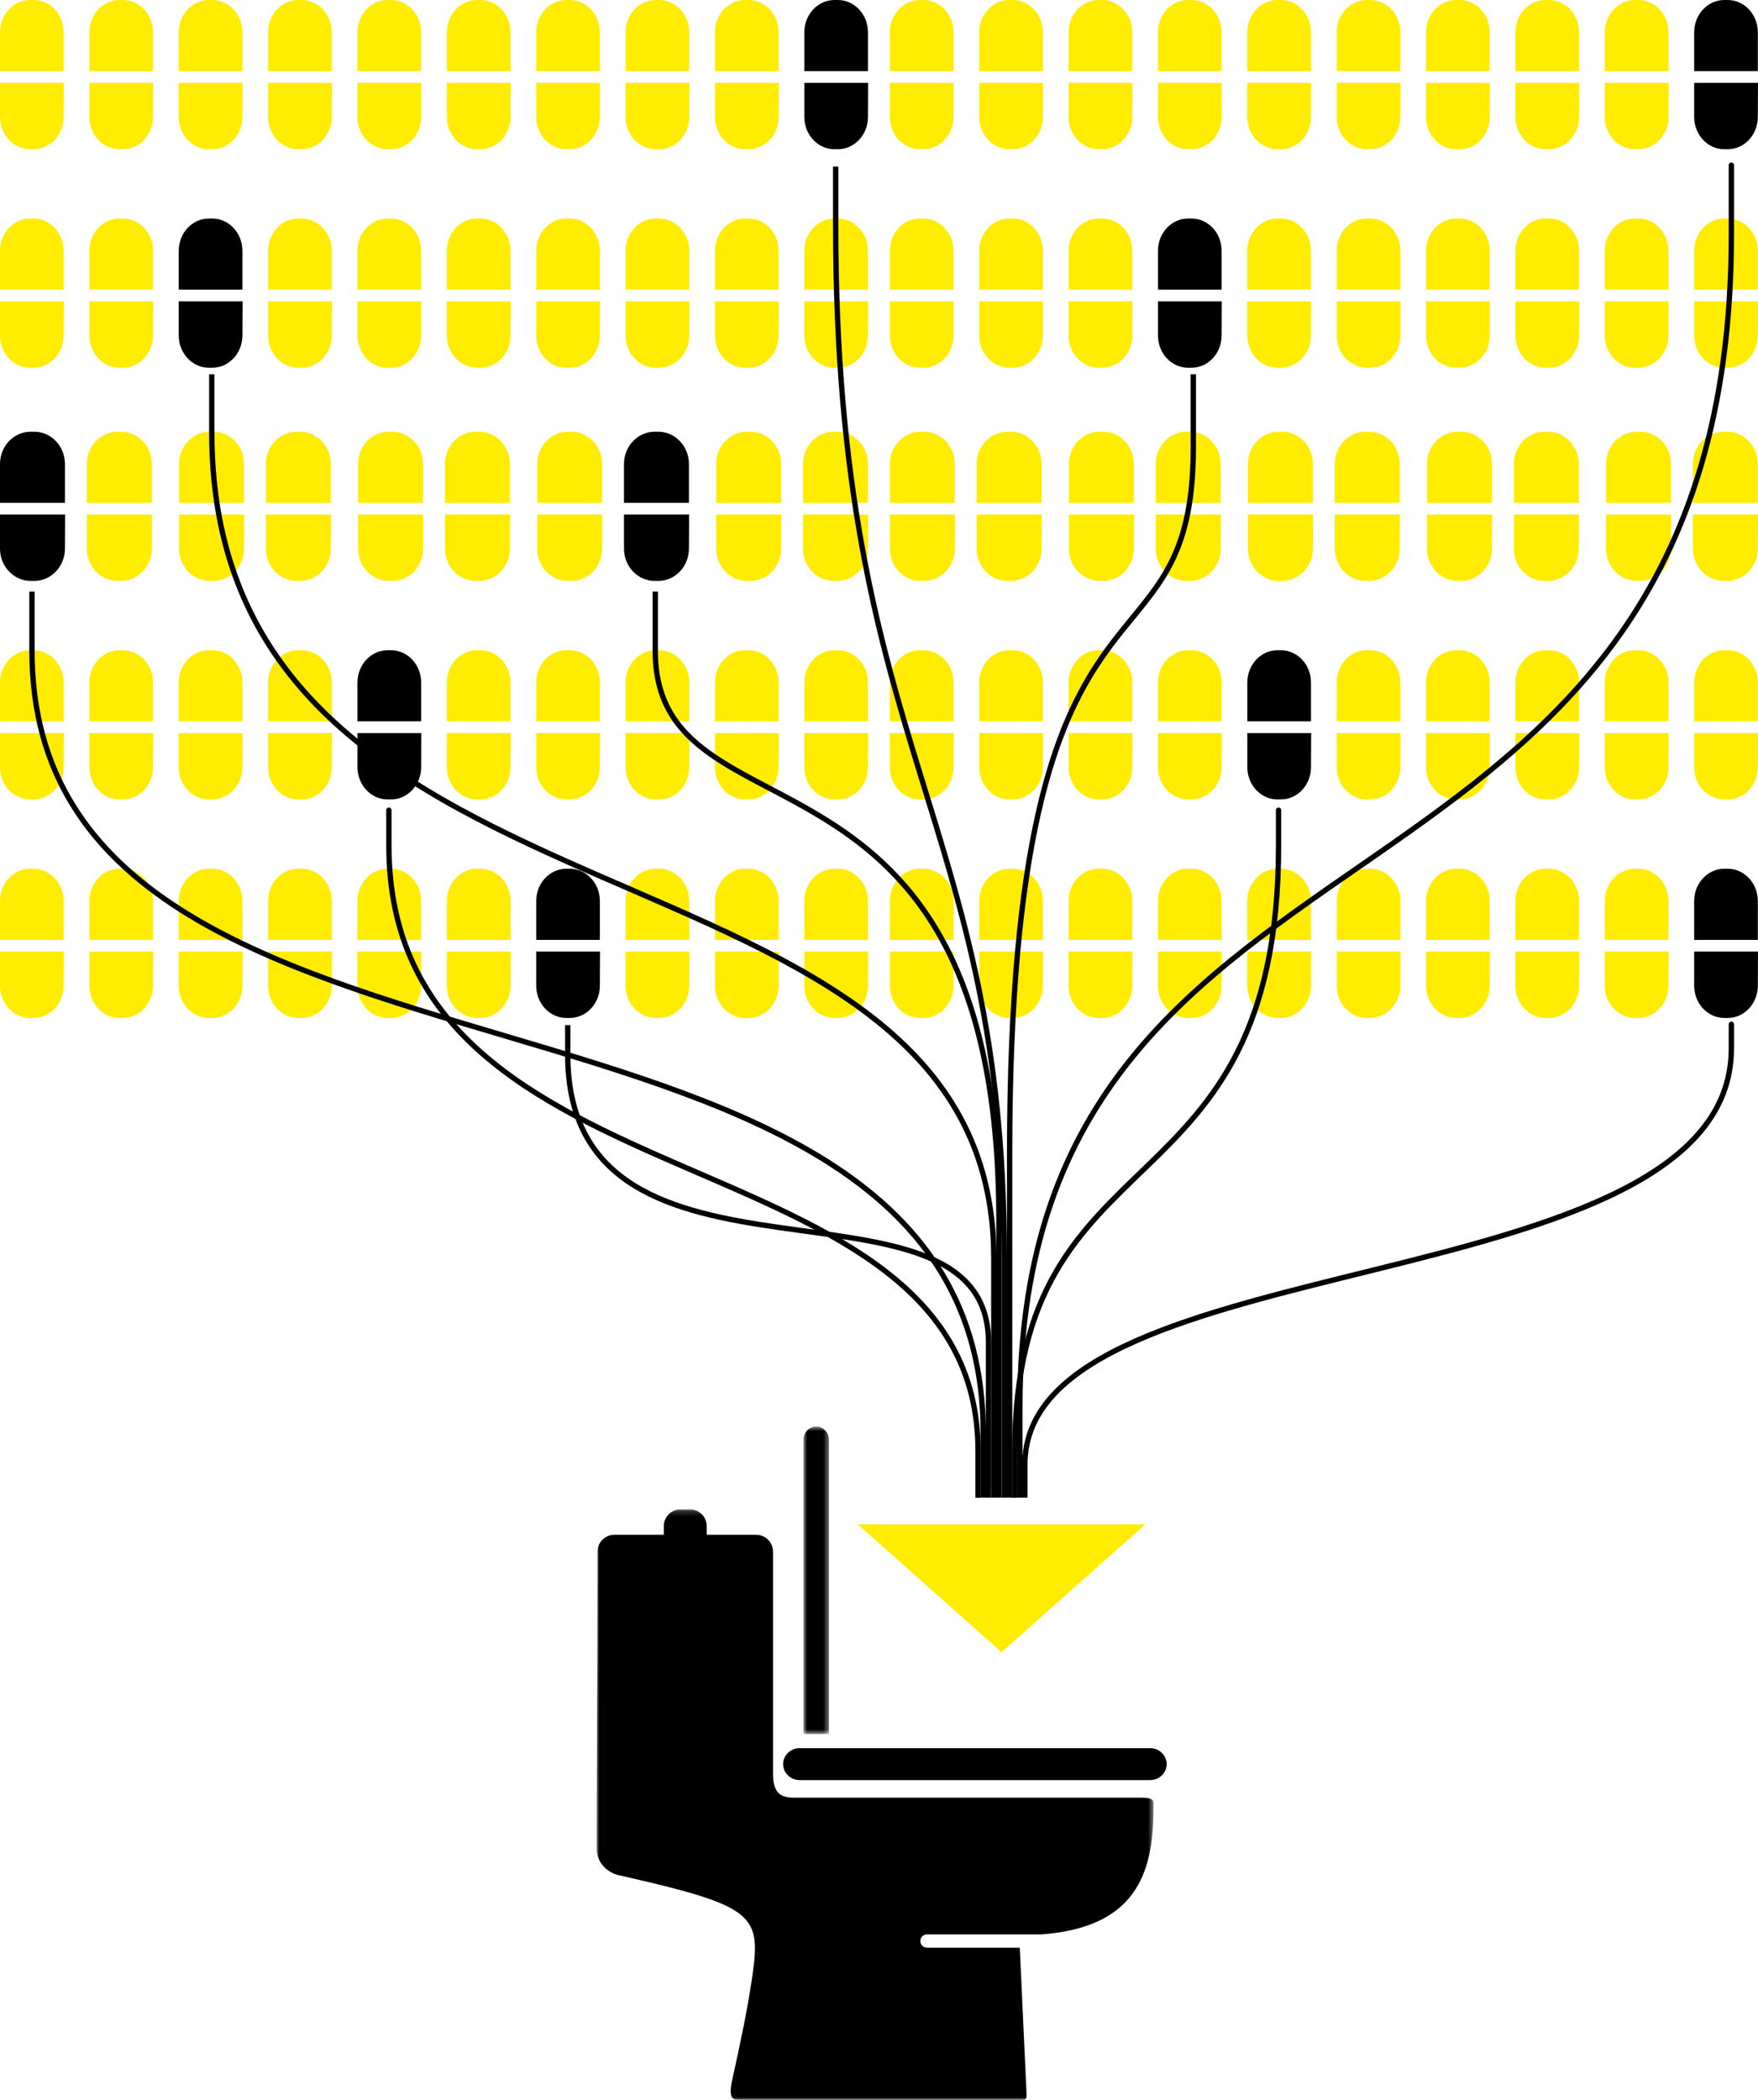 <?xml version="1.0" encoding="UTF-8"?>
<svg width="330px" height="394px" viewBox="0 0 330 394" version="1.1" xmlns="http://www.w3.org/2000/svg" xmlns:xlink="http://www.w3.org/1999/xlink">
    <!-- Generator: Sketch 51 (57462) - http://www.bohemiancoding.com/sketch -->
    <title>Infografik Tabletten</title>
    <desc>Created with Sketch.</desc>
    <defs>
        <polygon id="path-1" points="0 0.209 104.533 0.209 104.533 111 0 111"></polygon>
        <polygon id="path-3" points="0.809 0.659 5.609 0.659 5.609 58.352 0.809 58.352"></polygon>
    </defs>
    <g id="AE-Landingpage" stroke="none" stroke-width="1" fill="none" fill-rule="evenodd">
        <g id="Artboard-3" transform="translate(-169, -235)">
            <g id="Infografik-Tabletten" transform="translate(169, 235)">
                <g>
                    <g id="Group-2">
                        <path d="M11.952,13.348 L2.09085162e-05,13.348 L2.09085162e-05,6.066 C2.09085162e-05,2.716 2.535,-2.24e-05 5.661,-2.24e-05 L6.291,-2.24e-05 C9.417,-2.24e-05 11.952,2.716 11.952,6.066 L11.952,13.348 Z M-1.8189894e-12,15.545 L11.983,15.545 L11.952,21.935 C11.952,25.284 9.417,28 6.291,28 L5.661,28 C2.535,28 -1.59194597e-12,25.284 -1.59194597e-12,21.935 L-1.8189894e-12,15.545 Z" id="Combined-Shape" fill="#FFEC00"></path>
                        <path d="M28.728,13.348 L16.776,13.348 L16.776,6.066 C16.776,2.716 19.311,-2.24e-05 22.437,-2.24e-05 L23.066,-2.24e-05 C26.193,-2.24e-05 28.728,2.716 28.728,6.066 L28.728,13.348 Z M16.776,15.545 L28.758,15.545 L28.728,21.935 C28.728,25.284 26.193,28 23.066,28 L22.437,28 C19.311,28 16.776,25.284 16.776,21.935 L16.776,15.545 Z" id="Combined-Shape" fill="#FFEC00"></path>
                        <path d="M45.503,13.348 L33.551,13.348 L33.551,6.066 C33.551,2.716 36.086,-2.24e-05 39.212,-2.24e-05 L39.842,-2.24e-05 C42.968,-2.24e-05 45.503,2.716 45.503,6.066 L45.503,13.348 Z M33.551,15.545 L45.534,15.545 L45.503,21.935 C45.503,25.284 42.969,28 39.842,28 L39.212,28 C36.086,28 33.551,25.284 33.551,21.935 L33.551,15.545 Z" id="Combined-Shape" fill="#FFEC00"></path>
                        <path d="M62.279,13.348 L50.327,13.348 L50.327,6.066 C50.327,2.716 52.862,-2.24e-05 55.988,-2.24e-05 L56.617,-2.24e-05 C59.744,-2.24e-05 62.279,2.716 62.279,6.066 L62.279,13.348 Z M50.327,15.545 L62.309,15.545 L62.279,21.935 C62.279,25.284 59.744,28 56.617,28 L55.988,28 C52.862,28 50.327,25.284 50.327,21.935 L50.327,15.545 Z" id="Combined-Shape" fill="#FFEC00"></path>
                        <path d="M79.054,13.348 L67.102,13.348 L67.102,6.066 C67.102,2.716 69.638,-2.24e-05 72.763,-2.24e-05 L73.393,-2.24e-05 C76.52,-2.24e-05 79.054,2.716 79.054,6.066 L79.054,13.348 Z M67.102,15.545 L79.085,15.545 L79.054,21.935 C79.054,25.284 76.52,28 73.393,28 L72.763,28 C69.638,28 67.102,25.284 67.102,21.935 L67.102,15.545 Z" id="Combined-Shape" fill="#FFEC00"></path>
                        <path d="M95.83,13.348 L83.878,13.348 L83.878,6.066 C83.878,2.716 86.413,-2.24e-05 89.539,-2.24e-05 L90.169,-2.24e-05 C93.295,-2.24e-05 95.83,2.716 95.83,6.066 L95.83,13.348 Z M83.878,15.545 L95.861,15.545 L95.83,21.935 C95.83,25.284 93.295,28 90.169,28 L89.539,28 C86.413,28 83.878,25.284 83.878,21.935 L83.878,15.545 Z" id="Combined-Shape" fill="#FFEC00"></path>
                        <path d="M112.606,13.348 L100.654,13.348 L100.654,6.066 C100.654,2.716 103.189,-2.24e-05 106.315,-2.24e-05 L106.944,-2.24e-05 C110.071,-2.24e-05 112.606,2.716 112.606,6.066 L112.606,13.348 Z M100.654,15.545 L112.636,15.545 L112.606,21.935 C112.606,25.284 110.071,28 106.944,28 L106.315,28 C103.189,28 100.654,25.284 100.654,21.935 L100.654,15.545 Z" id="Combined-Shape" fill="#FFEC00"></path>
                        <path d="M129.381,13.348 L117.429,13.348 L117.429,6.066 C117.429,2.716 119.964,-2.24e-05 123.09,-2.24e-05 L123.72,-2.24e-05 C126.846,-2.24e-05 129.381,2.716 129.381,6.066 L129.381,13.348 Z M117.429,15.545 L129.412,15.545 L129.381,21.935 C129.381,25.284 126.847,28 123.72,28 L123.09,28 C119.964,28 117.429,25.284 117.429,21.935 L117.429,15.545 Z" id="Combined-Shape" fill="#FFEC00"></path>
                        <path d="M146.157,13.348 L134.205,13.348 L134.205,6.066 C134.205,2.716 136.74,-2.24e-05 139.866,-2.24e-05 L140.495,-2.24e-05 C143.622,-2.24e-05 146.157,2.716 146.157,6.066 L146.157,13.348 Z M134.205,15.545 L146.187,15.545 L146.157,21.935 C146.157,25.284 143.622,28 140.495,28 L139.866,28 C136.74,28 134.205,25.284 134.205,21.935 L134.205,15.545 Z" id="Combined-Shape" fill="#FFEC00"></path>
                        <path d="M162.932,13.348 L150.98,13.348 L150.98,6.066 C150.98,2.716 153.516,-2.24e-05 156.641,-2.24e-05 L157.271,-2.24e-05 C160.398,-2.24e-05 162.932,2.716 162.932,6.066 L162.932,13.348 Z M150.98,15.545 L162.963,15.545 L162.932,21.935 C162.932,25.284 160.398,28 157.271,28 L156.641,28 C153.516,28 150.98,25.284 150.98,21.935 L150.98,15.545 Z" id="Combined-Shape" fill="#000000"></path>
                        <path d="M178.989,13.348 L167.037,13.348 L167.037,6.066 C167.037,2.716 169.572,-2.24e-05 172.698,-2.24e-05 L173.328,-2.24e-05 C176.454,-2.24e-05 178.989,2.716 178.989,6.066 L178.989,13.348 Z M167.037,15.545 L179.02,15.545 L178.989,21.935 C178.989,25.284 176.454,28 173.328,28 L172.698,28 C169.572,28 167.037,25.284 167.037,21.935 L167.037,15.545 Z" id="Combined-Shape" fill="#FFEC00"></path>
                        <path d="M195.765,13.348 L183.813,13.348 L183.813,6.066 C183.813,2.716 186.348,-2.24e-05 189.474,-2.24e-05 L190.103,-2.24e-05 C193.23,-2.24e-05 195.765,2.716 195.765,6.066 L195.765,13.348 Z M183.813,15.545 L195.795,15.545 L195.765,21.935 C195.765,25.284 193.23,28 190.103,28 L189.474,28 C186.348,28 183.813,25.284 183.813,21.935 L183.813,15.545 Z" id="Combined-Shape" fill="#FFEC00"></path>
                        <path d="M212.54,13.348 L200.588,13.348 L200.588,6.066 C200.588,2.716 203.123,-2.24e-05 206.249,-2.24e-05 L206.879,-2.24e-05 C210.005,-2.24e-05 212.54,2.716 212.54,6.066 L212.54,13.348 Z M200.588,15.545 L212.571,15.545 L212.54,21.935 C212.54,25.284 210.006,28 206.879,28 L206.249,28 C203.123,28 200.588,25.284 200.588,21.935 L200.588,15.545 Z" id="Combined-Shape" fill="#FFEC00"></path>
                        <path d="M229.316,13.348 L217.364,13.348 L217.364,6.066 C217.364,2.716 219.899,-2.24e-05 223.025,-2.24e-05 L223.654,-2.24e-05 C226.781,-2.24e-05 229.316,2.716 229.316,6.066 L229.316,13.348 Z M217.364,15.545 L229.346,15.545 L229.316,21.935 C229.316,25.284 226.781,28 223.654,28 L223.025,28 C219.899,28 217.364,25.284 217.364,21.935 L217.364,15.545 Z" id="Combined-Shape" fill="#FFEC00"></path>
                        <path d="M246.091,13.348 L234.139,13.348 L234.139,6.066 C234.139,2.716 236.675,-2.24e-05 239.8,-2.24e-05 L240.43,-2.24e-05 C243.557,-2.24e-05 246.091,2.716 246.091,6.066 L246.091,13.348 Z M234.139,15.545 L246.122,15.545 L246.091,21.935 C246.091,25.284 243.557,28 240.43,28 L239.8,28 C236.675,28 234.139,25.284 234.139,21.935 L234.139,15.545 Z" id="Combined-Shape" fill="#FFEC00"></path>
                        <path d="M262.867,13.348 L250.915,13.348 L250.915,6.066 C250.915,2.716 253.45,-2.24e-05 256.576,-2.24e-05 L257.206,-2.24e-05 C260.332,-2.24e-05 262.867,2.716 262.867,6.066 L262.867,13.348 Z M250.915,15.545 L262.898,15.545 L262.867,21.935 C262.867,25.284 260.332,28 257.206,28 L256.576,28 C253.45,28 250.915,25.284 250.915,21.935 L250.915,15.545 Z" id="Combined-Shape" fill="#FFEC00"></path>
                        <path d="M279.643,13.348 L267.691,13.348 L267.691,6.066 C267.691,2.716 270.226,-2.24e-05 273.352,-2.24e-05 L273.981,-2.24e-05 C277.108,-2.24e-05 279.643,2.716 279.643,6.066 L279.643,13.348 Z M267.691,15.545 L279.673,15.545 L279.643,21.935 C279.643,25.284 277.108,28 273.981,28 L273.352,28 C270.226,28 267.691,25.284 267.691,21.935 L267.691,15.545 Z" id="Combined-Shape" fill="#FFEC00"></path>
                        <path d="M296.418,13.348 L284.466,13.348 L284.466,6.066 C284.466,2.716 287.001,-2.24e-05 290.127,-2.24e-05 L290.757,-2.24e-05 C293.883,-2.24e-05 296.418,2.716 296.418,6.066 L296.418,13.348 Z M284.466,15.545 L296.449,15.545 L296.418,21.935 C296.418,25.284 293.884,28 290.757,28 L290.127,28 C287.001,28 284.466,25.284 284.466,21.935 L284.466,15.545 Z" id="Combined-Shape" fill="#FFEC00"></path>
                        <path d="M313.194,13.348 L301.242,13.348 L301.242,6.066 C301.242,2.716 303.777,-2.24e-05 306.903,-2.24e-05 L307.532,-2.24e-05 C310.659,-2.24e-05 313.194,2.716 313.194,6.066 L313.194,13.348 Z M301.242,15.545 L313.224,15.545 L313.194,21.935 C313.194,25.284 310.659,28 307.532,28 L306.903,28 C303.777,28 301.242,25.284 301.242,21.935 L301.242,15.545 Z" id="Combined-Shape" fill="#FFEC00"></path>
                        <path d="M329.969,13.348 L318.017,13.348 L318.017,6.066 C318.017,2.716 320.553,-2.24e-05 323.678,-2.24e-05 L324.308,-2.24e-05 C327.435,-2.24e-05 329.969,2.716 329.969,6.066 L329.969,13.348 Z M318.017,15.545 L330,15.545 L329.969,21.935 C329.969,25.284 327.435,28 324.308,28 L323.678,28 C320.553,28 318.017,25.284 318.017,21.935 L318.017,15.545 Z" id="Combined-Shape" fill="#000000"></path>
                    </g>
                    <g id="Group-2-Copy" transform="translate(0, 41)">
                        <path d="M11.952,13.348 L2.09085162e-05,13.348 L2.09085162e-05,6.066 C2.09085162e-05,2.716 2.535,-2.24e-05 5.661,-2.24e-05 L6.291,-2.24e-05 C9.417,-2.24e-05 11.952,2.716 11.952,6.066 L11.952,13.348 Z M-1.8189894e-12,15.545 L11.983,15.545 L11.952,21.935 C11.952,25.284 9.417,28 6.291,28 L5.661,28 C2.535,28 -1.59194597e-12,25.284 -1.59194597e-12,21.935 L-1.8189894e-12,15.545 Z" id="Combined-Shape" fill="#FFEC00"></path>
                        <path d="M28.728,13.348 L16.776,13.348 L16.776,6.066 C16.776,2.716 19.311,-2.24e-05 22.437,-2.24e-05 L23.066,-2.24e-05 C26.193,-2.24e-05 28.728,2.716 28.728,6.066 L28.728,13.348 Z M16.776,15.545 L28.758,15.545 L28.728,21.935 C28.728,25.284 26.193,28 23.066,28 L22.437,28 C19.311,28 16.776,25.284 16.776,21.935 L16.776,15.545 Z" id="Combined-Shape" fill="#FFEC00"></path>
                        <path d="M45.503,13.348 L33.551,13.348 L33.551,6.066 C33.551,2.716 36.086,-2.24e-05 39.212,-2.24e-05 L39.842,-2.24e-05 C42.968,-2.24e-05 45.503,2.716 45.503,6.066 L45.503,13.348 Z M33.551,15.545 L45.534,15.545 L45.503,21.935 C45.503,25.284 42.969,28 39.842,28 L39.212,28 C36.086,28 33.551,25.284 33.551,21.935 L33.551,15.545 Z" id="Combined-Shape" fill="#000000"></path>
                        <path d="M62.279,13.348 L50.327,13.348 L50.327,6.066 C50.327,2.716 52.862,-2.24e-05 55.988,-2.24e-05 L56.617,-2.24e-05 C59.744,-2.24e-05 62.279,2.716 62.279,6.066 L62.279,13.348 Z M50.327,15.545 L62.309,15.545 L62.279,21.935 C62.279,25.284 59.744,28 56.617,28 L55.988,28 C52.862,28 50.327,25.284 50.327,21.935 L50.327,15.545 Z" id="Combined-Shape" fill="#FFEC00"></path>
                        <path d="M79.054,13.348 L67.102,13.348 L67.102,6.066 C67.102,2.716 69.638,-2.24e-05 72.763,-2.24e-05 L73.393,-2.24e-05 C76.52,-2.24e-05 79.054,2.716 79.054,6.066 L79.054,13.348 Z M67.102,15.545 L79.085,15.545 L79.054,21.935 C79.054,25.284 76.52,28 73.393,28 L72.763,28 C69.638,28 67.102,25.284 67.102,21.935 L67.102,15.545 Z" id="Combined-Shape" fill="#FFEC00"></path>
                        <path d="M95.83,13.348 L83.878,13.348 L83.878,6.066 C83.878,2.716 86.413,-2.24e-05 89.539,-2.24e-05 L90.169,-2.24e-05 C93.295,-2.24e-05 95.83,2.716 95.83,6.066 L95.83,13.348 Z M83.878,15.545 L95.861,15.545 L95.83,21.935 C95.83,25.284 93.295,28 90.169,28 L89.539,28 C86.413,28 83.878,25.284 83.878,21.935 L83.878,15.545 Z" id="Combined-Shape" fill="#FFEC00"></path>
                        <path d="M112.606,13.348 L100.654,13.348 L100.654,6.066 C100.654,2.716 103.189,-2.24e-05 106.315,-2.24e-05 L106.944,-2.24e-05 C110.071,-2.24e-05 112.606,2.716 112.606,6.066 L112.606,13.348 Z M100.654,15.545 L112.636,15.545 L112.606,21.935 C112.606,25.284 110.071,28 106.944,28 L106.315,28 C103.189,28 100.654,25.284 100.654,21.935 L100.654,15.545 Z" id="Combined-Shape" fill="#FFEC00"></path>
                        <path d="M129.381,13.348 L117.429,13.348 L117.429,6.066 C117.429,2.716 119.964,-2.24e-05 123.09,-2.24e-05 L123.72,-2.24e-05 C126.846,-2.24e-05 129.381,2.716 129.381,6.066 L129.381,13.348 Z M117.429,15.545 L129.412,15.545 L129.381,21.935 C129.381,25.284 126.847,28 123.72,28 L123.09,28 C119.964,28 117.429,25.284 117.429,21.935 L117.429,15.545 Z" id="Combined-Shape" fill="#FFEC00"></path>
                        <path d="M146.157,13.348 L134.205,13.348 L134.205,6.066 C134.205,2.716 136.74,-2.24e-05 139.866,-2.24e-05 L140.495,-2.24e-05 C143.622,-2.24e-05 146.157,2.716 146.157,6.066 L146.157,13.348 Z M134.205,15.545 L146.187,15.545 L146.157,21.935 C146.157,25.284 143.622,28 140.495,28 L139.866,28 C136.74,28 134.205,25.284 134.205,21.935 L134.205,15.545 Z" id="Combined-Shape" fill="#FFEC00"></path>
                        <path d="M162.932,13.348 L150.98,13.348 L150.98,6.066 C150.98,2.716 153.516,-2.24e-05 156.641,-2.24e-05 L157.271,-2.24e-05 C160.398,-2.24e-05 162.932,2.716 162.932,6.066 L162.932,13.348 Z M150.98,15.545 L162.963,15.545 L162.932,21.935 C162.932,25.284 160.398,28 157.271,28 L156.641,28 C153.516,28 150.98,25.284 150.98,21.935 L150.98,15.545 Z" id="Combined-Shape" fill="#FFEC00"></path>
                        <path d="M178.989,13.348 L167.037,13.348 L167.037,6.066 C167.037,2.716 169.572,-2.24e-05 172.698,-2.24e-05 L173.328,-2.24e-05 C176.454,-2.24e-05 178.989,2.716 178.989,6.066 L178.989,13.348 Z M167.037,15.545 L179.02,15.545 L178.989,21.935 C178.989,25.284 176.454,28 173.328,28 L172.698,28 C169.572,28 167.037,25.284 167.037,21.935 L167.037,15.545 Z" id="Combined-Shape" fill="#FFEC00"></path>
                        <path d="M195.765,13.348 L183.813,13.348 L183.813,6.066 C183.813,2.716 186.348,-2.24e-05 189.474,-2.24e-05 L190.103,-2.24e-05 C193.23,-2.24e-05 195.765,2.716 195.765,6.066 L195.765,13.348 Z M183.813,15.545 L195.795,15.545 L195.765,21.935 C195.765,25.284 193.23,28 190.103,28 L189.474,28 C186.348,28 183.813,25.284 183.813,21.935 L183.813,15.545 Z" id="Combined-Shape" fill="#FFEC00"></path>
                        <path d="M212.54,13.348 L200.588,13.348 L200.588,6.066 C200.588,2.716 203.123,-2.24e-05 206.249,-2.24e-05 L206.879,-2.24e-05 C210.005,-2.24e-05 212.54,2.716 212.54,6.066 L212.54,13.348 Z M200.588,15.545 L212.571,15.545 L212.54,21.935 C212.54,25.284 210.006,28 206.879,28 L206.249,28 C203.123,28 200.588,25.284 200.588,21.935 L200.588,15.545 Z" id="Combined-Shape" fill="#FFEC00"></path>
                        <path d="M229.316,13.348 L217.364,13.348 L217.364,6.066 C217.364,2.716 219.899,-2.24e-05 223.025,-2.24e-05 L223.654,-2.24e-05 C226.781,-2.24e-05 229.316,2.716 229.316,6.066 L229.316,13.348 Z M217.364,15.545 L229.346,15.545 L229.316,21.935 C229.316,25.284 226.781,28 223.654,28 L223.025,28 C219.899,28 217.364,25.284 217.364,21.935 L217.364,15.545 Z" id="Combined-Shape" fill="#000000"></path>
                        <path d="M246.091,13.348 L234.139,13.348 L234.139,6.066 C234.139,2.716 236.675,-2.24e-05 239.8,-2.24e-05 L240.43,-2.24e-05 C243.557,-2.24e-05 246.091,2.716 246.091,6.066 L246.091,13.348 Z M234.139,15.545 L246.122,15.545 L246.091,21.935 C246.091,25.284 243.557,28 240.43,28 L239.8,28 C236.675,28 234.139,25.284 234.139,21.935 L234.139,15.545 Z" id="Combined-Shape" fill="#FFEC00"></path>
                        <path d="M262.867,13.348 L250.915,13.348 L250.915,6.066 C250.915,2.716 253.45,-2.24e-05 256.576,-2.24e-05 L257.206,-2.24e-05 C260.332,-2.24e-05 262.867,2.716 262.867,6.066 L262.867,13.348 Z M250.915,15.545 L262.898,15.545 L262.867,21.935 C262.867,25.284 260.332,28 257.206,28 L256.576,28 C253.45,28 250.915,25.284 250.915,21.935 L250.915,15.545 Z" id="Combined-Shape" fill="#FFEC00"></path>
                        <path d="M279.643,13.348 L267.691,13.348 L267.691,6.066 C267.691,2.716 270.226,-2.24e-05 273.352,-2.24e-05 L273.981,-2.24e-05 C277.108,-2.24e-05 279.643,2.716 279.643,6.066 L279.643,13.348 Z M267.691,15.545 L279.673,15.545 L279.643,21.935 C279.643,25.284 277.108,28 273.981,28 L273.352,28 C270.226,28 267.691,25.284 267.691,21.935 L267.691,15.545 Z" id="Combined-Shape" fill="#FFEC00"></path>
                        <path d="M296.418,13.348 L284.466,13.348 L284.466,6.066 C284.466,2.716 287.001,-2.24e-05 290.127,-2.24e-05 L290.757,-2.24e-05 C293.883,-2.24e-05 296.418,2.716 296.418,6.066 L296.418,13.348 Z M284.466,15.545 L296.449,15.545 L296.418,21.935 C296.418,25.284 293.884,28 290.757,28 L290.127,28 C287.001,28 284.466,25.284 284.466,21.935 L284.466,15.545 Z" id="Combined-Shape" fill="#FFEC00"></path>
                        <path d="M313.194,13.348 L301.242,13.348 L301.242,6.066 C301.242,2.716 303.777,-2.24e-05 306.903,-2.24e-05 L307.532,-2.24e-05 C310.659,-2.24e-05 313.194,2.716 313.194,6.066 L313.194,13.348 Z M301.242,15.545 L313.224,15.545 L313.194,21.935 C313.194,25.284 310.659,28 307.532,28 L306.903,28 C303.777,28 301.242,25.284 301.242,21.935 L301.242,15.545 Z" id="Combined-Shape" fill="#FFEC00"></path>
                        <path d="M329.969,13.348 L318.017,13.348 L318.017,6.066 C318.017,2.716 320.553,-2.24e-05 323.678,-2.24e-05 L324.308,-2.24e-05 C327.435,-2.24e-05 329.969,2.716 329.969,6.066 L329.969,13.348 Z M318.017,15.545 L330,15.545 L329.969,21.935 C329.969,25.284 327.435,28 324.308,28 L323.678,28 C320.553,28 318.017,25.284 318.017,21.935 L318.017,15.545 Z" id="Combined-Shape" fill="#FFEC00"></path>
                    </g>
                    <g id="Group-2-Copy-2" transform="translate(0, 81)">
                        <path d="M12.191,13.348 L2.13266884e-05,13.348 L2.13266884e-05,6.066 C2.13266884e-05,2.716 2.586,0 5.774,0 L6.416,0 C9.606,0 12.191,2.716 12.191,6.066 L12.191,13.348 Z M0,15.545 L12.222,15.545 L12.191,21.935 C12.191,25.284 9.606,28 6.416,28 L5.774,28 C2.586,28 2.31584299e-13,25.284 2.31584299e-13,21.935 L0,15.545 Z" id="Combined-Shape" fill="#000000"></path>
                        <path d="M28.487,13.348 L16.296,13.348 L16.296,6.066 C16.296,2.716 18.882,0 22.071,0 L22.713,0 C25.902,0 28.487,2.716 28.487,6.066 L28.487,13.348 Z M16.296,15.545 L28.519,15.545 L28.487,21.935 C28.487,25.284 25.902,28 22.713,28 L22.07,28 C18.882,28 16.296,25.284 16.296,21.935 L16.296,15.545 Z" id="Combined-Shape" fill="#FFEC00"></path>
                        <path d="M45.802,13.348 L33.611,13.348 L33.611,6.066 C33.611,2.716 36.197,0 39.385,0 L40.027,0 C43.217,0 45.802,2.716 45.802,6.066 L45.802,13.348 Z M33.611,15.545 L45.833,15.545 L45.802,21.935 C45.802,25.284 43.217,28 40.027,28 L39.385,28 C36.197,28 33.611,25.284 33.611,21.935 L33.611,15.545 Z" id="Combined-Shape" fill="#FFEC00"></path>
                        <path d="M62.098,13.348 L49.907,13.348 L49.907,6.066 C49.907,2.716 52.493,0 55.682,0 L56.324,0 C59.513,0 62.098,2.716 62.098,6.066 L62.098,13.348 Z M49.907,15.545 L62.13,15.545 L62.098,21.935 C62.098,25.284 59.513,28 56.324,28 L55.682,28 C52.493,28 49.907,25.284 49.907,21.935 L49.907,15.545 Z" id="Combined-Shape" fill="#FFEC00"></path>
                        <path d="M79.413,13.348 L67.222,13.348 L67.222,6.066 C67.222,2.716 69.808,0 72.996,0 L73.639,0 C76.828,0 79.413,2.716 79.413,6.066 L79.413,13.348 Z M67.222,15.545 L79.444,15.545 L79.413,21.935 C79.413,25.284 76.828,28 73.639,28 L72.996,28 C69.808,28 67.222,25.284 67.222,21.935 L67.222,15.545 Z" id="Combined-Shape" fill="#FFEC00"></path>
                        <path d="M95.71,13.348 L83.519,13.348 L83.519,6.066 C83.519,2.716 86.104,0 89.293,0 L89.935,0 C93.124,0 95.71,2.716 95.71,6.066 L95.71,13.348 Z M83.519,15.545 L95.741,15.545 L95.709,21.935 C95.709,25.284 93.124,28 89.935,28 L89.293,28 C86.104,28 83.519,25.284 83.519,21.935 L83.519,15.545 Z" id="Combined-Shape" fill="#FFEC00"></path>
                        <path d="M113.024,13.348 L100.833,13.348 L100.833,6.066 C100.833,2.716 103.419,0 106.608,0 L107.25,0 C110.439,0 113.024,2.716 113.024,6.066 L113.024,13.348 Z M100.833,15.545 L113.056,15.545 L113.024,21.935 C113.024,25.284 110.439,28 107.25,28 L106.608,28 C103.419,28 100.833,25.284 100.833,21.935 L100.833,15.545 Z" id="Combined-Shape" fill="#FFEC00"></path>
                        <path d="M129.321,13.348 L117.13,13.348 L117.13,6.066 C117.13,2.716 119.716,0 122.904,0 L123.546,0 C126.735,0 129.321,2.716 129.321,6.066 L129.321,13.348 Z M117.13,15.545 L129.352,15.545 L129.321,21.935 C129.321,25.284 126.735,28 123.546,28 L122.904,28 C119.715,28 117.13,25.284 117.13,21.935 L117.13,15.545 Z" id="Combined-Shape" fill="#000000"></path>
                        <path d="M146.635,13.348 L134.444,13.348 L134.444,6.066 C134.444,2.716 137.03,0 140.219,0 L140.861,0 C144.05,0 146.635,2.716 146.635,6.066 L146.635,13.348 Z M134.444,15.545 L146.667,15.545 L146.635,21.935 C146.635,25.284 144.05,28 140.861,28 L140.219,28 C137.03,28 134.444,25.284 134.444,21.935 L134.444,15.545 Z" id="Combined-Shape" fill="#FFEC00"></path>
                        <path d="M162.932,13.348 L150.741,13.348 L150.741,6.066 C150.741,2.716 153.327,0 156.515,0 L157.157,0 C160.346,0 162.932,2.716 162.932,6.066 L162.932,13.348 Z M150.741,15.545 L162.963,15.545 L162.932,21.935 C162.932,25.284 160.346,28 157.157,28 L156.515,28 C153.327,28 150.741,25.284 150.741,21.935 L150.741,15.545 Z" id="Combined-Shape" fill="#FFEC00"></path>
                        <path d="M179.228,13.348 L167.037,13.348 L167.037,6.066 C167.037,2.716 169.623,0 172.811,0 L173.453,0 C176.643,0 179.228,2.716 179.228,6.066 L179.228,13.348 Z M167.037,15.545 L179.259,15.545 L179.228,21.935 C179.228,25.284 176.643,28 173.453,28 L172.811,28 C169.623,28 167.037,25.284 167.037,21.935 L167.037,15.545 Z" id="Combined-Shape" fill="#FFEC00"></path>
                        <path d="M195.524,13.348 L183.333,13.348 L183.333,6.066 C183.333,2.716 185.919,0 189.108,0 L189.75,0 C192.939,0 195.524,2.716 195.524,6.066 L195.524,13.348 Z M183.333,15.545 L195.556,15.545 L195.524,21.935 C195.524,25.284 192.939,28 189.75,28 L189.108,28 C185.919,28 183.333,25.284 183.333,21.935 L183.333,15.545 Z" id="Combined-Shape" fill="#FFEC00"></path>
                        <path d="M212.839,13.348 L200.648,13.348 L200.648,6.066 C200.648,2.716 203.234,0 206.422,0 L207.065,0 C210.254,0 212.839,2.716 212.839,6.066 L212.839,13.348 Z M200.648,15.545 L212.87,15.545 L212.839,21.935 C212.839,25.284 210.254,28 207.064,28 L206.422,28 C203.234,28 200.648,25.284 200.648,21.935 L200.648,15.545 Z" id="Combined-Shape" fill="#FFEC00"></path>
                        <path d="M229.135,13.348 L216.944,13.348 L216.944,6.066 C216.944,2.716 219.53,0 222.719,0 L223.361,0 C226.55,0 229.135,2.716 229.135,6.066 L229.135,13.348 Z M216.944,15.545 L229.167,15.545 L229.135,21.935 C229.135,25.284 226.55,28 223.361,28 L222.719,28 C219.53,28 216.944,25.284 216.944,21.935 L216.944,15.545 Z" id="Combined-Shape" fill="#FFEC00"></path>
                        <path d="M246.45,13.348 L234.259,13.348 L234.259,6.066 C234.259,2.716 236.845,0 240.033,0 L240.676,0 C243.865,0 246.45,2.716 246.45,6.066 L246.45,13.348 Z M234.259,15.545 L246.481,15.545 L246.45,21.935 C246.45,25.284 243.865,28 240.676,28 L240.033,28 C236.845,28 234.259,25.284 234.259,21.935 L234.259,15.545 Z" id="Combined-Shape" fill="#FFEC00"></path>
                        <path d="M262.747,13.348 L250.556,13.348 L250.556,6.066 C250.556,2.716 253.141,0 256.33,0 L256.972,0 C260.161,0 262.747,2.716 262.747,6.066 L262.747,13.348 Z M250.556,15.545 L262.778,15.545 L262.747,21.935 C262.747,25.284 260.161,28 256.972,28 L256.33,28 C253.141,28 250.556,25.284 250.556,21.935 L250.556,15.545 Z" id="Combined-Shape" fill="#FFEC00"></path>
                        <path d="M280.061,13.348 L267.87,13.348 L267.87,6.066 C267.87,2.716 270.456,0 273.645,0 L274.287,0 C277.476,0 280.061,2.716 280.061,6.066 L280.061,13.348 Z M267.87,15.545 L280.093,15.545 L280.061,21.935 C280.061,25.284 277.476,28 274.287,28 L273.645,28 C270.456,28 267.87,25.284 267.87,21.935 L267.87,15.545 Z" id="Combined-Shape" fill="#FFEC00"></path>
                        <path d="M296.358,13.348 L284.167,13.348 L284.167,6.066 C284.167,2.716 286.753,0 289.941,0 L290.583,0 C293.772,0 296.358,2.716 296.358,6.066 L296.358,13.348 Z M284.167,15.545 L296.389,15.545 L296.358,21.935 C296.358,25.284 293.772,28 290.583,28 L289.941,28 C286.753,28 284.167,25.284 284.167,21.935 L284.167,15.545 Z" id="Combined-Shape" fill="#FFEC00"></path>
                        <path d="M313.672,13.348 L301.482,13.348 L301.482,6.066 C301.482,2.716 304.067,0 307.256,0 L307.898,0 C311.087,0 313.672,2.716 313.672,6.066 L313.672,13.348 Z M301.481,15.545 L313.704,15.545 L313.672,21.935 C313.672,25.284 311.087,28 307.898,28 L307.256,28 C304.067,28 301.481,25.284 301.481,21.935 L301.481,15.545 Z" id="Combined-Shape" fill="#FFEC00"></path>
                        <path d="M329.969,13.348 L317.778,13.348 L317.778,6.066 C317.778,2.716 320.364,0 323.552,0 L324.194,0 C327.383,0 329.969,2.716 329.969,6.066 L329.969,13.348 Z M317.778,15.545 L330,15.545 L329.969,21.935 C329.969,25.284 327.384,28 324.194,28 L323.552,28 C320.364,28 317.778,25.284 317.778,21.935 L317.778,15.545 Z" id="Combined-Shape" fill="#FFEC00"></path>
                    </g>
                    <g id="Group-2-Copy-3" transform="translate(0, 122)">
                        <path d="M11.952,13.348 L2.09085162e-05,13.348 L2.09085162e-05,6.066 C2.09085162e-05,2.716 2.535,-2.24e-05 5.661,-2.24e-05 L6.291,-2.24e-05 C9.417,-2.24e-05 11.952,2.716 11.952,6.066 L11.952,13.348 Z M-1.8189894e-12,15.545 L11.983,15.545 L11.952,21.935 C11.952,25.284 9.417,28 6.291,28 L5.661,28 C2.535,28 -1.59194597e-12,25.284 -1.59194597e-12,21.935 L-1.8189894e-12,15.545 Z" id="Combined-Shape" fill="#FFEC00"></path>
                        <path d="M28.728,13.348 L16.776,13.348 L16.776,6.066 C16.776,2.716 19.311,-2.24e-05 22.437,-2.24e-05 L23.066,-2.24e-05 C26.193,-2.24e-05 28.728,2.716 28.728,6.066 L28.728,13.348 Z M16.776,15.545 L28.758,15.545 L28.728,21.935 C28.728,25.284 26.193,28 23.066,28 L22.437,28 C19.311,28 16.776,25.284 16.776,21.935 L16.776,15.545 Z" id="Combined-Shape" fill="#FFEC00"></path>
                        <path d="M45.503,13.348 L33.551,13.348 L33.551,6.066 C33.551,2.716 36.086,-2.24e-05 39.212,-2.24e-05 L39.842,-2.24e-05 C42.968,-2.24e-05 45.503,2.716 45.503,6.066 L45.503,13.348 Z M33.551,15.545 L45.534,15.545 L45.503,21.935 C45.503,25.284 42.969,28 39.842,28 L39.212,28 C36.086,28 33.551,25.284 33.551,21.935 L33.551,15.545 Z" id="Combined-Shape" fill="#FFEC00"></path>
                        <path d="M62.279,13.348 L50.327,13.348 L50.327,6.066 C50.327,2.716 52.862,-2.24e-05 55.988,-2.24e-05 L56.617,-2.24e-05 C59.744,-2.24e-05 62.279,2.716 62.279,6.066 L62.279,13.348 Z M50.327,15.545 L62.309,15.545 L62.279,21.935 C62.279,25.284 59.744,28 56.617,28 L55.988,28 C52.862,28 50.327,25.284 50.327,21.935 L50.327,15.545 Z" id="Combined-Shape" fill="#FFEC00"></path>
                        <path d="M79.054,13.348 L67.102,13.348 L67.102,6.066 C67.102,2.716 69.638,-2.24e-05 72.763,-2.24e-05 L73.393,-2.24e-05 C76.52,-2.24e-05 79.054,2.716 79.054,6.066 L79.054,13.348 Z M67.102,15.545 L79.085,15.545 L79.054,21.935 C79.054,25.284 76.52,28 73.393,28 L72.763,28 C69.638,28 67.102,25.284 67.102,21.935 L67.102,15.545 Z" id="Combined-Shape" fill="#000000"></path>
                        <path d="M95.83,13.348 L83.878,13.348 L83.878,6.066 C83.878,2.716 86.413,-2.24e-05 89.539,-2.24e-05 L90.169,-2.24e-05 C93.295,-2.24e-05 95.83,2.716 95.83,6.066 L95.83,13.348 Z M83.878,15.545 L95.861,15.545 L95.83,21.935 C95.83,25.284 93.295,28 90.169,28 L89.539,28 C86.413,28 83.878,25.284 83.878,21.935 L83.878,15.545 Z" id="Combined-Shape" fill="#FFEC00"></path>
                        <path d="M112.606,13.348 L100.654,13.348 L100.654,6.066 C100.654,2.716 103.189,-2.24e-05 106.315,-2.24e-05 L106.944,-2.24e-05 C110.071,-2.24e-05 112.606,2.716 112.606,6.066 L112.606,13.348 Z M100.654,15.545 L112.636,15.545 L112.606,21.935 C112.606,25.284 110.071,28 106.944,28 L106.315,28 C103.189,28 100.654,25.284 100.654,21.935 L100.654,15.545 Z" id="Combined-Shape" fill="#FFEC00"></path>
                        <path d="M129.381,13.348 L117.429,13.348 L117.429,6.066 C117.429,2.716 119.964,-2.24e-05 123.09,-2.24e-05 L123.72,-2.24e-05 C126.846,-2.24e-05 129.381,2.716 129.381,6.066 L129.381,13.348 Z M117.429,15.545 L129.412,15.545 L129.381,21.935 C129.381,25.284 126.847,28 123.72,28 L123.09,28 C119.964,28 117.429,25.284 117.429,21.935 L117.429,15.545 Z" id="Combined-Shape" fill="#FFEC00"></path>
                        <path d="M146.157,13.348 L134.205,13.348 L134.205,6.066 C134.205,2.716 136.74,-2.24e-05 139.866,-2.24e-05 L140.495,-2.24e-05 C143.622,-2.24e-05 146.157,2.716 146.157,6.066 L146.157,13.348 Z M134.205,15.545 L146.187,15.545 L146.157,21.935 C146.157,25.284 143.622,28 140.495,28 L139.866,28 C136.74,28 134.205,25.284 134.205,21.935 L134.205,15.545 Z" id="Combined-Shape" fill="#FFEC00"></path>
                        <path d="M162.932,13.348 L150.98,13.348 L150.98,6.066 C150.98,2.716 153.516,-2.24e-05 156.641,-2.24e-05 L157.271,-2.24e-05 C160.398,-2.24e-05 162.932,2.716 162.932,6.066 L162.932,13.348 Z M150.98,15.545 L162.963,15.545 L162.932,21.935 C162.932,25.284 160.398,28 157.271,28 L156.641,28 C153.516,28 150.98,25.284 150.98,21.935 L150.98,15.545 Z" id="Combined-Shape" fill="#FFEC00"></path>
                        <path d="M178.989,13.348 L167.037,13.348 L167.037,6.066 C167.037,2.716 169.572,-2.24e-05 172.698,-2.24e-05 L173.328,-2.24e-05 C176.454,-2.24e-05 178.989,2.716 178.989,6.066 L178.989,13.348 Z M167.037,15.545 L179.02,15.545 L178.989,21.935 C178.989,25.284 176.454,28 173.328,28 L172.698,28 C169.572,28 167.037,25.284 167.037,21.935 L167.037,15.545 Z" id="Combined-Shape" fill="#FFEC00"></path>
                        <path d="M195.765,13.348 L183.813,13.348 L183.813,6.066 C183.813,2.716 186.348,-2.24e-05 189.474,-2.24e-05 L190.103,-2.24e-05 C193.23,-2.24e-05 195.765,2.716 195.765,6.066 L195.765,13.348 Z M183.813,15.545 L195.795,15.545 L195.765,21.935 C195.765,25.284 193.23,28 190.103,28 L189.474,28 C186.348,28 183.813,25.284 183.813,21.935 L183.813,15.545 Z" id="Combined-Shape" fill="#FFEC00"></path>
                        <path d="M212.54,13.348 L200.588,13.348 L200.588,6.066 C200.588,2.716 203.123,-2.24e-05 206.249,-2.24e-05 L206.879,-2.24e-05 C210.005,-2.24e-05 212.54,2.716 212.54,6.066 L212.54,13.348 Z M200.588,15.545 L212.571,15.545 L212.54,21.935 C212.54,25.284 210.006,28 206.879,28 L206.249,28 C203.123,28 200.588,25.284 200.588,21.935 L200.588,15.545 Z" id="Combined-Shape" fill="#FFEC00"></path>
                        <path d="M229.316,13.348 L217.364,13.348 L217.364,6.066 C217.364,2.716 219.899,-2.24e-05 223.025,-2.24e-05 L223.654,-2.24e-05 C226.781,-2.24e-05 229.316,2.716 229.316,6.066 L229.316,13.348 Z M217.364,15.545 L229.346,15.545 L229.316,21.935 C229.316,25.284 226.781,28 223.654,28 L223.025,28 C219.899,28 217.364,25.284 217.364,21.935 L217.364,15.545 Z" id="Combined-Shape" fill="#FFEC00"></path>
                        <path d="M246.091,13.348 L234.139,13.348 L234.139,6.066 C234.139,2.716 236.675,-2.24e-05 239.8,-2.24e-05 L240.43,-2.24e-05 C243.557,-2.24e-05 246.091,2.716 246.091,6.066 L246.091,13.348 Z M234.139,15.545 L246.122,15.545 L246.091,21.935 C246.091,25.284 243.557,28 240.43,28 L239.8,28 C236.675,28 234.139,25.284 234.139,21.935 L234.139,15.545 Z" id="Combined-Shape" fill="#000000"></path>
                        <path d="M262.867,13.348 L250.915,13.348 L250.915,6.066 C250.915,2.716 253.45,-2.24e-05 256.576,-2.24e-05 L257.206,-2.24e-05 C260.332,-2.24e-05 262.867,2.716 262.867,6.066 L262.867,13.348 Z M250.915,15.545 L262.898,15.545 L262.867,21.935 C262.867,25.284 260.332,28 257.206,28 L256.576,28 C253.45,28 250.915,25.284 250.915,21.935 L250.915,15.545 Z" id="Combined-Shape" fill="#FFEC00"></path>
                        <path d="M279.643,13.348 L267.691,13.348 L267.691,6.066 C267.691,2.716 270.226,-2.24e-05 273.352,-2.24e-05 L273.981,-2.24e-05 C277.108,-2.24e-05 279.643,2.716 279.643,6.066 L279.643,13.348 Z M267.691,15.545 L279.673,15.545 L279.643,21.935 C279.643,25.284 277.108,28 273.981,28 L273.352,28 C270.226,28 267.691,25.284 267.691,21.935 L267.691,15.545 Z" id="Combined-Shape" fill="#FFEC00"></path>
                        <path d="M296.418,13.348 L284.466,13.348 L284.466,6.066 C284.466,2.716 287.001,-2.24e-05 290.127,-2.24e-05 L290.757,-2.24e-05 C293.883,-2.24e-05 296.418,2.716 296.418,6.066 L296.418,13.348 Z M284.466,15.545 L296.449,15.545 L296.418,21.935 C296.418,25.284 293.884,28 290.757,28 L290.127,28 C287.001,28 284.466,25.284 284.466,21.935 L284.466,15.545 Z" id="Combined-Shape" fill="#FFEC00"></path>
                        <path d="M313.194,13.348 L301.242,13.348 L301.242,6.066 C301.242,2.716 303.777,-2.24e-05 306.903,-2.24e-05 L307.532,-2.24e-05 C310.659,-2.24e-05 313.194,2.716 313.194,6.066 L313.194,13.348 Z M301.242,15.545 L313.224,15.545 L313.194,21.935 C313.194,25.284 310.659,28 307.532,28 L306.903,28 C303.777,28 301.242,25.284 301.242,21.935 L301.242,15.545 Z" id="Combined-Shape" fill="#FFEC00"></path>
                        <path d="M329.969,13.348 L318.017,13.348 L318.017,6.066 C318.017,2.716 320.553,-2.24e-05 323.678,-2.24e-05 L324.308,-2.24e-05 C327.435,-2.24e-05 329.969,2.716 329.969,6.066 L329.969,13.348 Z M318.017,15.545 L330,15.545 L329.969,21.935 C329.969,25.284 327.435,28 324.308,28 L323.678,28 C320.553,28 318.017,25.284 318.017,21.935 L318.017,15.545 Z" id="Combined-Shape" fill="#FFEC00"></path>
                    </g>
                    <g id="Group-2-Copy-4" transform="translate(0, 163)">
                        <path d="M11.952,13.348 L2.09085162e-05,13.348 L2.09085162e-05,6.066 C2.09085162e-05,2.716 2.535,-2.24e-05 5.661,-2.24e-05 L6.291,-2.24e-05 C9.417,-2.24e-05 11.952,2.716 11.952,6.066 L11.952,13.348 Z M-1.8189894e-12,15.545 L11.983,15.545 L11.952,21.935 C11.952,25.284 9.417,28 6.291,28 L5.661,28 C2.535,28 -1.59194597e-12,25.284 -1.59194597e-12,21.935 L-1.8189894e-12,15.545 Z" id="Combined-Shape" fill="#FFEC00"></path>
                        <path d="M28.728,13.348 L16.776,13.348 L16.776,6.066 C16.776,2.716 19.311,-2.24e-05 22.437,-2.24e-05 L23.066,-2.24e-05 C26.193,-2.24e-05 28.728,2.716 28.728,6.066 L28.728,13.348 Z M16.776,15.545 L28.758,15.545 L28.728,21.935 C28.728,25.284 26.193,28 23.066,28 L22.437,28 C19.311,28 16.776,25.284 16.776,21.935 L16.776,15.545 Z" id="Combined-Shape" fill="#FFEC00"></path>
                        <path d="M45.503,13.348 L33.551,13.348 L33.551,6.066 C33.551,2.716 36.086,-2.24e-05 39.212,-2.24e-05 L39.842,-2.24e-05 C42.968,-2.24e-05 45.503,2.716 45.503,6.066 L45.503,13.348 Z M33.551,15.545 L45.534,15.545 L45.503,21.935 C45.503,25.284 42.969,28 39.842,28 L39.212,28 C36.086,28 33.551,25.284 33.551,21.935 L33.551,15.545 Z" id="Combined-Shape" fill="#FFEC00"></path>
                        <path d="M62.279,13.348 L50.327,13.348 L50.327,6.066 C50.327,2.716 52.862,-2.24e-05 55.988,-2.24e-05 L56.617,-2.24e-05 C59.744,-2.24e-05 62.279,2.716 62.279,6.066 L62.279,13.348 Z M50.327,15.545 L62.309,15.545 L62.279,21.935 C62.279,25.284 59.744,28 56.617,28 L55.988,28 C52.862,28 50.327,25.284 50.327,21.935 L50.327,15.545 Z" id="Combined-Shape" fill="#FFEC00"></path>
                        <path d="M79.054,13.348 L67.102,13.348 L67.102,6.066 C67.102,2.716 69.638,-2.24e-05 72.763,-2.24e-05 L73.393,-2.24e-05 C76.52,-2.24e-05 79.054,2.716 79.054,6.066 L79.054,13.348 Z M67.102,15.545 L79.085,15.545 L79.054,21.935 C79.054,25.284 76.52,28 73.393,28 L72.763,28 C69.638,28 67.102,25.284 67.102,21.935 L67.102,15.545 Z" id="Combined-Shape" fill="#FFEC00"></path>
                        <path d="M95.83,13.348 L83.878,13.348 L83.878,6.066 C83.878,2.716 86.413,-2.24e-05 89.539,-2.24e-05 L90.169,-2.24e-05 C93.295,-2.24e-05 95.83,2.716 95.83,6.066 L95.83,13.348 Z M83.878,15.545 L95.861,15.545 L95.83,21.935 C95.83,25.284 93.295,28 90.169,28 L89.539,28 C86.413,28 83.878,25.284 83.878,21.935 L83.878,15.545 Z" id="Combined-Shape" fill="#FFEC00"></path>
                        <path d="M112.606,13.348 L100.654,13.348 L100.654,6.066 C100.654,2.716 103.189,-2.24e-05 106.315,-2.24e-05 L106.944,-2.24e-05 C110.071,-2.24e-05 112.606,2.716 112.606,6.066 L112.606,13.348 Z M100.654,15.545 L112.636,15.545 L112.606,21.935 C112.606,25.284 110.071,28 106.944,28 L106.315,28 C103.189,28 100.654,25.284 100.654,21.935 L100.654,15.545 Z" id="Combined-Shape" fill="#000000"></path>
                        <path d="M129.381,13.348 L117.429,13.348 L117.429,6.066 C117.429,2.716 119.964,-2.24e-05 123.09,-2.24e-05 L123.72,-2.24e-05 C126.846,-2.24e-05 129.381,2.716 129.381,6.066 L129.381,13.348 Z M117.429,15.545 L129.412,15.545 L129.381,21.935 C129.381,25.284 126.847,28 123.72,28 L123.09,28 C119.964,28 117.429,25.284 117.429,21.935 L117.429,15.545 Z" id="Combined-Shape" fill="#FFEC00"></path>
                        <path d="M146.157,13.348 L134.205,13.348 L134.205,6.066 C134.205,2.716 136.74,-2.24e-05 139.866,-2.24e-05 L140.495,-2.24e-05 C143.622,-2.24e-05 146.157,2.716 146.157,6.066 L146.157,13.348 Z M134.205,15.545 L146.187,15.545 L146.157,21.935 C146.157,25.284 143.622,28 140.495,28 L139.866,28 C136.74,28 134.205,25.284 134.205,21.935 L134.205,15.545 Z" id="Combined-Shape" fill="#FFEC00"></path>
                        <path d="M162.932,13.348 L150.98,13.348 L150.98,6.066 C150.98,2.716 153.516,-2.24e-05 156.641,-2.24e-05 L157.271,-2.24e-05 C160.398,-2.24e-05 162.932,2.716 162.932,6.066 L162.932,13.348 Z M150.98,15.545 L162.963,15.545 L162.932,21.935 C162.932,25.284 160.398,28 157.271,28 L156.641,28 C153.516,28 150.98,25.284 150.98,21.935 L150.98,15.545 Z" id="Combined-Shape" fill="#FFEC00"></path>
                        <path d="M178.989,13.348 L167.037,13.348 L167.037,6.066 C167.037,2.716 169.572,-2.24e-05 172.698,-2.24e-05 L173.328,-2.24e-05 C176.454,-2.24e-05 178.989,2.716 178.989,6.066 L178.989,13.348 Z M167.037,15.545 L179.02,15.545 L178.989,21.935 C178.989,25.284 176.454,28 173.328,28 L172.698,28 C169.572,28 167.037,25.284 167.037,21.935 L167.037,15.545 Z" id="Combined-Shape" fill="#FFEC00"></path>
                        <path d="M195.765,13.348 L183.813,13.348 L183.813,6.066 C183.813,2.716 186.348,-2.24e-05 189.474,-2.24e-05 L190.103,-2.24e-05 C193.23,-2.24e-05 195.765,2.716 195.765,6.066 L195.765,13.348 Z M183.813,15.545 L195.795,15.545 L195.765,21.935 C195.765,25.284 193.23,28 190.103,28 L189.474,28 C186.348,28 183.813,25.284 183.813,21.935 L183.813,15.545 Z" id="Combined-Shape" fill="#FFEC00"></path>
                        <path d="M212.54,13.348 L200.588,13.348 L200.588,6.066 C200.588,2.716 203.123,-2.24e-05 206.249,-2.24e-05 L206.879,-2.24e-05 C210.005,-2.24e-05 212.54,2.716 212.54,6.066 L212.54,13.348 Z M200.588,15.545 L212.571,15.545 L212.54,21.935 C212.54,25.284 210.006,28 206.879,28 L206.249,28 C203.123,28 200.588,25.284 200.588,21.935 L200.588,15.545 Z" id="Combined-Shape" fill="#FFEC00"></path>
                        <path d="M229.316,13.348 L217.364,13.348 L217.364,6.066 C217.364,2.716 219.899,-2.24e-05 223.025,-2.24e-05 L223.654,-2.24e-05 C226.781,-2.24e-05 229.316,2.716 229.316,6.066 L229.316,13.348 Z M217.364,15.545 L229.346,15.545 L229.316,21.935 C229.316,25.284 226.781,28 223.654,28 L223.025,28 C219.899,28 217.364,25.284 217.364,21.935 L217.364,15.545 Z" id="Combined-Shape" fill="#FFEC00"></path>
                        <path d="M246.091,13.348 L234.139,13.348 L234.139,6.066 C234.139,2.716 236.675,-2.24e-05 239.8,-2.24e-05 L240.43,-2.24e-05 C243.557,-2.24e-05 246.091,2.716 246.091,6.066 L246.091,13.348 Z M234.139,15.545 L246.122,15.545 L246.091,21.935 C246.091,25.284 243.557,28 240.43,28 L239.8,28 C236.675,28 234.139,25.284 234.139,21.935 L234.139,15.545 Z" id="Combined-Shape" fill="#FFEC00"></path>
                        <path d="M262.867,13.348 L250.915,13.348 L250.915,6.066 C250.915,2.716 253.45,-2.24e-05 256.576,-2.24e-05 L257.206,-2.24e-05 C260.332,-2.24e-05 262.867,2.716 262.867,6.066 L262.867,13.348 Z M250.915,15.545 L262.898,15.545 L262.867,21.935 C262.867,25.284 260.332,28 257.206,28 L256.576,28 C253.45,28 250.915,25.284 250.915,21.935 L250.915,15.545 Z" id="Combined-Shape" fill="#FFEC00"></path>
                        <path d="M279.643,13.348 L267.691,13.348 L267.691,6.066 C267.691,2.716 270.226,-2.24e-05 273.352,-2.24e-05 L273.981,-2.24e-05 C277.108,-2.24e-05 279.643,2.716 279.643,6.066 L279.643,13.348 Z M267.691,15.545 L279.673,15.545 L279.643,21.935 C279.643,25.284 277.108,28 273.981,28 L273.352,28 C270.226,28 267.691,25.284 267.691,21.935 L267.691,15.545 Z" id="Combined-Shape" fill="#FFEC00"></path>
                        <path d="M296.418,13.348 L284.466,13.348 L284.466,6.066 C284.466,2.716 287.001,-2.24e-05 290.127,-2.24e-05 L290.757,-2.24e-05 C293.883,-2.24e-05 296.418,2.716 296.418,6.066 L296.418,13.348 Z M284.466,15.545 L296.449,15.545 L296.418,21.935 C296.418,25.284 293.884,28 290.757,28 L290.127,28 C287.001,28 284.466,25.284 284.466,21.935 L284.466,15.545 Z" id="Combined-Shape" fill="#FFEC00"></path>
                        <path d="M313.194,13.348 L301.242,13.348 L301.242,6.066 C301.242,2.716 303.777,-2.24e-05 306.903,-2.24e-05 L307.532,-2.24e-05 C310.659,-2.24e-05 313.194,2.716 313.194,6.066 L313.194,13.348 Z M301.242,15.545 L313.224,15.545 L313.194,21.935 C313.194,25.284 310.659,28 307.532,28 L306.903,28 C303.777,28 301.242,25.284 301.242,21.935 L301.242,15.545 Z" id="Combined-Shape" fill="#FFEC00"></path>
                        <path d="M329.969,13.348 L318.017,13.348 L318.017,6.066 C318.017,2.716 320.553,-2.24e-05 323.678,-2.24e-05 L324.308,-2.24e-05 C327.435,-2.24e-05 329.969,2.716 329.969,6.066 L329.969,13.348 Z M318.017,15.545 L330,15.545 L329.969,21.935 C329.969,25.284 327.435,28 324.308,28 L323.678,28 C320.553,28 318.017,25.284 318.017,21.935 L318.017,15.545 Z" id="Combined-Shape" fill="#000000"></path>
                    </g>
                </g>
                <g id="Klo" transform="translate(112, 267)">
                    <g id="Group-3" transform="translate(0, 16)">
                        <mask id="mask-2" fill="white">
                            <use xlink:href="#path-1"></use>
                        </mask>
                        <g id="Clip-2"></g>
                        <path d="M102.329,54.297 L91.2,54.297 L37.177,54.297 C35.212,54.297 33.114,53.988 33.114,49.993 L33.114,12.64 L33.114,12.239 L33.114,8.139 C33.114,6.402 31.682,4.967 29.932,4.967 L20.652,4.967 L20.652,3.309 C20.652,1.605 19.253,0.209 17.544,0.209 L15.721,0.209 C14.012,0.209 12.614,1.605 12.614,3.309 L12.614,4.967 L3.332,4.967 C1.583,4.967 0.152,6.395 0.152,8.139 L0.152,12.239 C0.152,28.531 -0,47.567 -0,63.876 C-0,66.35 1.835,68.314 4.175,68.846 C29.968,74.701 30.952,76.185 29.132,88.38 C28.272,94.149 27.146,99.566 25.42,107.379 C24.698,110.639 25.6,111.001 26.582,111.001 L79.775,111.001 C80.771,111.001 80.743,110.815 80.67,109.201 C80.428,103.923 79.69,88.483 79.428,82.442 L62.007,82.442 C61.316,82.442 60.757,81.885 60.757,81.195 C60.757,80.507 61.316,79.948 62.007,79.948 L83.547,79.948 C101.151,78.607 104.52,68.604 104.52,56.389 C104.52,54.951 104.841,54.297 102.329,54.297" id="Fill-1" fill="#000000" mask="url(#mask-2)"></path>
                    </g>
                    <path d="M103.87,61 L38.13,61 C36.402,61 35,62.343 35,64 C35,65.657 36.402,67 38.13,67 L103.87,67 C105.599,67 107,65.657 107,64 C107,62.343 105.599,61 103.87,61" id="Fill-4" fill="#000000"></path>
                    <g id="Group-8" transform="translate(38, 0)">
                        <mask id="mask-4" fill="white">
                            <use xlink:href="#path-3"></use>
                        </mask>
                        <g id="Clip-7"></g>
                        <path d="M5.609,3.169 C5.609,1.783 4.533,0.659 3.209,0.659 C1.884,0.659 0.809,1.783 0.809,3.169 L0.809,58.352 L5.609,58.352 L5.609,3.169 Z" id="Fill-6" fill="#000000" mask="url(#mask-4)"></path>
                    </g>
                </g>
                <g id="Group" transform="translate(6, 31)" stroke="#000000">
                    <path d="M-1.8189894e-12,80 C-1.81859242e-12,80.677 -1.81859242e-12,84.375 -1.8189894e-12,91.095 C-1.8189894e-12,183.601 178.57,142.741 178.57,237.948 C178.57,240.131 178.57,244.145 178.57,249.99" id="Path-4"></path>
                    <path d="M117,80 C117,80.677 117,84.375 117,91.095 C117,128.744 181.509,102.776 181.509,197.983 C181.509,200.097 181.509,217.432 181.509,249.99" id="Path-4-Copy-4"></path>
                    <path d="M183.52,39.215 C183.52,40.055 183.52,44.64 183.52,52.973 C183.52,99.654 218,67.456 218,185.506 C218,188.127 218,209.621 218,249.99" id="Path-4-Copy-5" transform="translate(200.76, 144.603) scale(-1, 1) translate(-200.76, -144.603) "></path>
                    <path d="M67,121.086 C67,120.525 67,122.715 67,127.654 C67,197.936 177.596,180.115 177.596,241.306 C177.596,246.278 177.596,249.184 177.596,250.022" id="Path-4-Copy-2"></path>
                    <path d="M184.484,121.086 C184.484,120.525 184.484,122.715 184.484,127.654 C184.484,197.936 234,180.115 234,241.306 C234,246.278 234,249.184 234,250.022" id="Path-4-Copy-6" transform="translate(209.242, 185.511) scale(-1, 1) translate(-209.242, -185.511) "></path>
                    <path d="M185.448,0.166 C185.448,-0.919 185.448,3.32 185.448,12.881 C185.448,148.928 319,114.432 319,232.882 C319,242.507 319,248.213 319,250" id="Path-4-Copy-7" transform="translate(252.224, 125) scale(-1, 1) translate(-252.224, -125) "></path>
                    <path d="M186.383,161.183 C186.383,160.798 186.383,162.303 186.383,165.696 C186.383,213.986 319,201.742 319,243.786 C319,247.202 319,249.274 319,250" id="Path-4-Copy-8" transform="translate(252.691, 205.562) scale(-1, 1) translate(-252.691, -205.562) "></path>
                    <path d="M100.572,161.35 C100.572,161.915 100.572,163.76 100.572,166.887 C100.572,216.653 179.55,185.534 179.55,220.839 C179.55,226.338 179.55,236.058 179.55,250" id="Path-4-Copy-3"></path>
                    <path d="M33.755,39.226 C33.755,39.763 33.755,43.397 33.755,50.129 C33.755,149.137 180.55,122.1 180.55,205.037 C180.55,216.876 180.55,231.864 180.55,250" id="Path-4-Copy"></path>
                    <path d="M150.867,0.248 C150.867,0.784 150.867,4.419 150.867,11.151 C150.867,110.159 182.52,122.1 182.52,205.037 C182.52,216.876 182.52,231.864 182.52,250" id="Path-4-Copy"></path>
                </g>
                <polygon id="Triangle-2" fill="#FFEC00" points="188 310 161 286 215 286"></polygon>
            </g>
        </g>
    </g>
</svg>